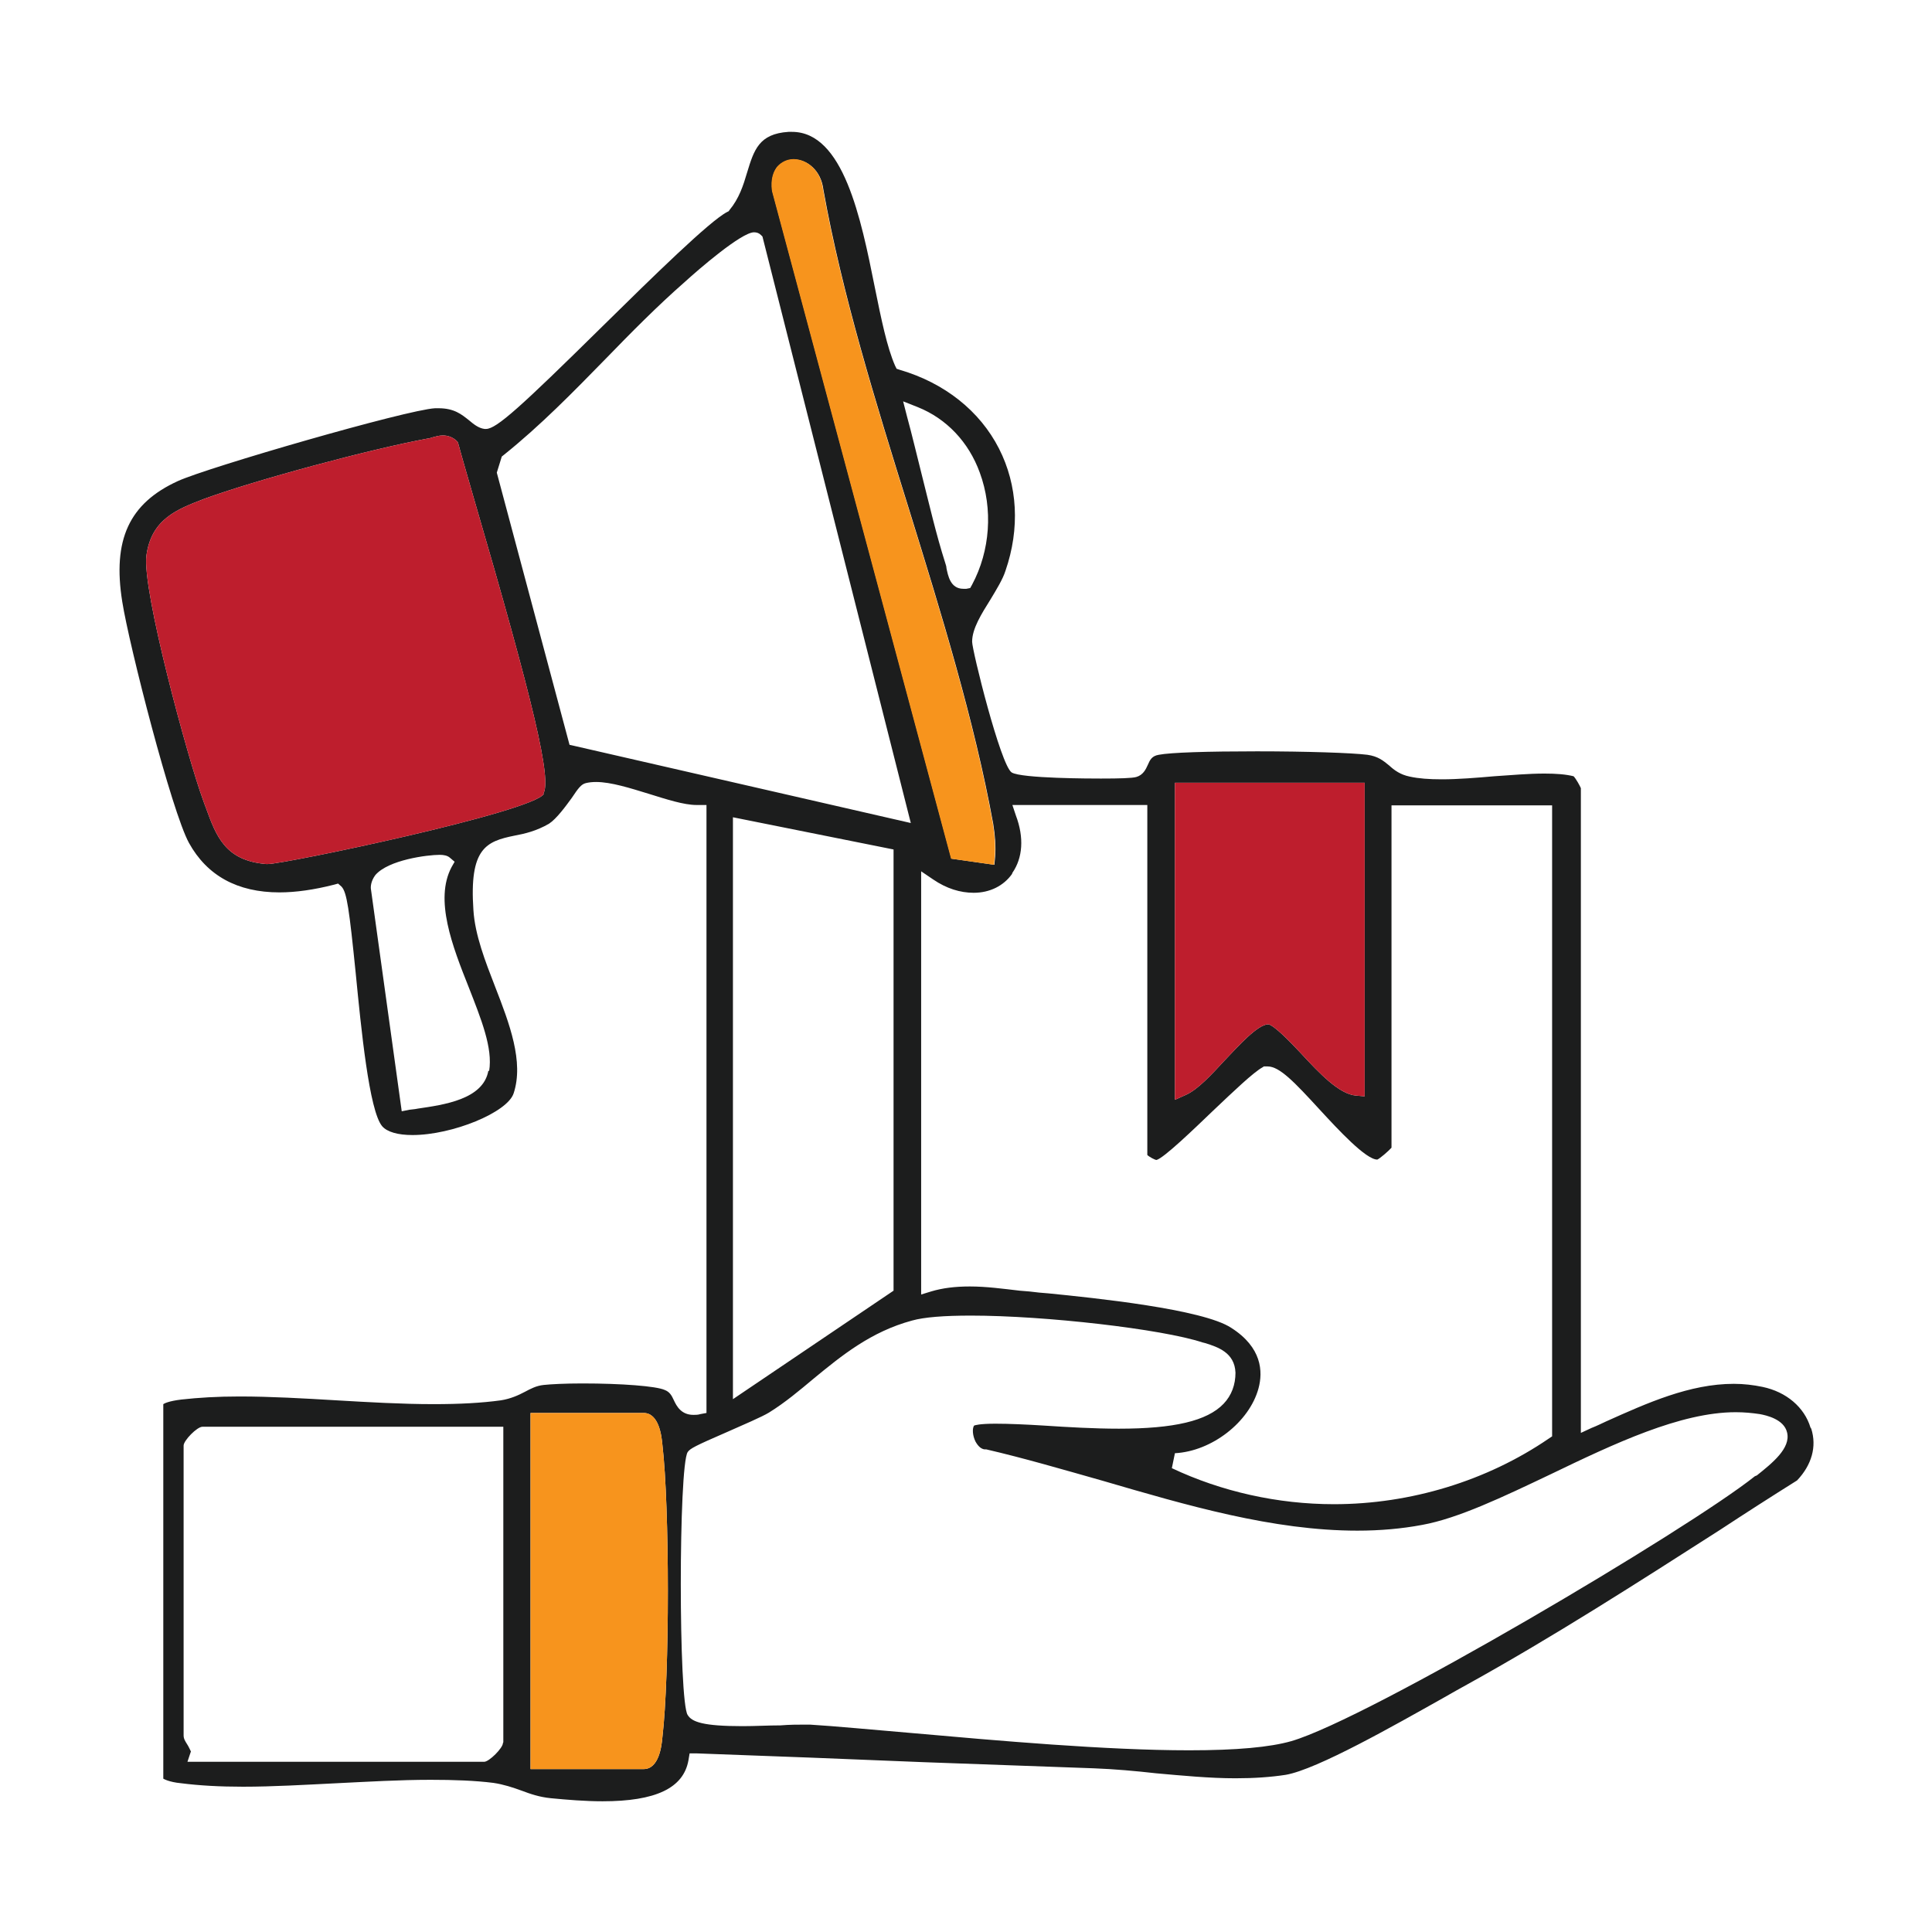 <svg viewBox="0 0 50.4 50.4" xmlns="http://www.w3.org/2000/svg" data-name="Layer 1" id="Layer_1">
  <defs>
    <style>
      .cls-1 {
        fill: #f7941d;
      }

      .cls-2 {
        fill: #1c1d1d;
      }

      .cls-3 {
        fill: #be1e2d;
      }
    </style>
  </defs>
  <path d="M47.23,37.24c-.16-.53-.63-.93-1.25-1.06-.24-.05-.49-.08-.75-.08-1.15,0-2.26.5-3.33.98-.13.06-.25.12-.38.17l-.28.13v-16.82c-.03-.07-.13-.25-.19-.31-.2-.05-.45-.07-.76-.07-.41,0-.86.04-1.31.07-.46.04-.94.08-1.37.08-.33,0-.6-.02-.83-.07-.25-.05-.41-.17-.54-.29-.16-.13-.29-.24-.57-.28-.4-.05-1.58-.09-2.88-.09s-2.25.03-2.56.09c-.18.03-.23.13-.29.27-.05.11-.12.26-.3.31-.11.03-.42.04-.92.04-.21,0-2.08,0-2.33-.16-.29-.2-1.03-3.18-1.03-3.41,0-.34.24-.72.49-1.12.15-.25.31-.51.38-.73.38-1.1.32-2.23-.17-3.19-.5-.98-1.42-1.71-2.58-2.05l-.09-.03-.04-.08c-.21-.48-.36-1.21-.53-2.05-.36-1.8-.82-4.05-2.16-4.05h-.09c-.77.05-.9.47-1.08,1.06-.1.34-.21.68-.46.98l-.02.03-.04.02c-.45.23-1.94,1.69-3.25,2.98-2.14,2.11-2.77,2.68-3.04,2.68h-.02s-.02,0-.02,0c-.16-.02-.29-.13-.41-.23-.19-.15-.38-.31-.79-.31h-.09c-.74.04-5.92,1.54-6.71,1.9-1.27.58-1.71,1.53-1.45,3.15.18,1.14,1.29,5.47,1.74,6.29.47.85,1.26,1.29,2.36,1.29.43,0,.91-.07,1.42-.2l.11-.03.09.08c.14.15.2.59.37,2.26.14,1.43.35,3.59.69,3.99.13.15.41.23.79.23,1.04,0,2.48-.59,2.64-1.09.27-.82-.11-1.82-.48-2.77-.26-.67-.53-1.36-.57-2.01-.11-1.61.33-1.79,1.07-1.94.27-.05.57-.12.9-.31.2-.13.44-.46.6-.68.16-.24.24-.35.36-.38.08-.02.17-.03.27-.03.39,0,.89.16,1.38.31.45.14.91.29,1.24.29h.26s0,15.86,0,15.86l-.16.03c-.06.02-.13.02-.18.02-.32,0-.44-.23-.51-.38-.06-.13-.11-.22-.24-.27-.22-.1-1.12-.17-2.15-.17-.45,0-.83.02-1.01.04-.19.02-.34.1-.49.18-.17.09-.37.18-.62.22-.51.07-1.08.1-1.76.1-.82,0-1.69-.05-2.54-.1-.84-.05-1.71-.1-2.52-.1-.58,0-1.07.03-1.52.08-.33.04-.44.1-.47.12v9.77s.14.09.47.12c.47.06,1,.09,1.61.09.78,0,1.62-.05,2.43-.09.82-.04,1.66-.09,2.46-.09.62,0,1.16.02,1.64.08.27.04.51.12.73.2.24.09.47.17.77.2.42.04.89.08,1.35.08,1.38,0,2.11-.34,2.24-1.07l.03-.18h.17c1.98.07,4,.15,5.94.23,1.47.05,2.96.11,4.44.16.53.02,1.09.07,1.62.13.68.06,1.39.13,2.07.13.49,0,.92-.03,1.31-.09.82-.14,2.87-1.31,4.1-2,.25-.14.47-.27.64-.36,2.24-1.24,4.45-2.66,6.59-4.03.67-.44,1.34-.87,2.01-1.29.38-.4.52-.88.37-1.35ZM13.12,45.47c0,.13-.36.49-.49.49h-7.74l.09-.27s-.07-.15-.1-.19c-.05-.08-.09-.14-.09-.23v-7.56c0-.13.35-.49.49-.49h7.85v8.23ZM17.28,45.32c-.02.23-.09.83-.49.83h-2.95v-9.29h2.95c.4,0,.47.6.49.83.19,1.61.19,6.02,0,7.63ZM30.65,20.42h4.95v8.18l-.23-.02c-.44-.04-.95-.58-1.44-1.11-.28-.3-.71-.74-.85-.75-.28.02-.74.53-1.12.93-.36.39-.71.77-1.02.91l-.29.13v-8.27ZM26.41,22.77c.27-.39.31-.92.09-1.5l-.09-.27h3.52v9.13c.05.05.2.13.24.13.19-.05.96-.79,1.47-1.28.56-.53,1.05-1,1.3-1.14l.03-.02h.04s.06,0,.06,0c.31,0,.7.41,1.36,1.13.48.52,1.2,1.3,1.5,1.3h0c.07-.03.29-.22.37-.31v-8.93h4.19v16.46l-.09.06c-1.61,1.1-3.6,1.71-5.6,1.71-1.47,0-2.94-.33-4.23-.94l.08-.39c.96-.05,1.94-.81,2.18-1.69.12-.44.09-1.07-.71-1.58-.74-.49-3.57-.78-4.77-.9l-.24-.02c-.16-.02-.34-.04-.51-.05-.43-.05-.87-.11-1.3-.11-.38,0-.71.04-1.01.13l-.26.08v-11.04l.31.21c.35.24.71.35,1.06.35.42,0,.78-.18,1-.49ZM23.94,10.62c.75.3,1.33.91,1.62,1.71.35.95.27,2.04-.2,2.92l-.05.09-.1.02s-.05,0-.08,0c-.34,0-.4-.35-.44-.54,0-.05-.02-.09-.03-.13-.24-.75-.42-1.54-.61-2.29-.13-.51-.25-1.03-.39-1.54l-.1-.39.38.15ZM20.29,4.35c.11-.12.26-.19.42-.19.34,0,.71.28.77.79.49,2.73,1.37,5.56,2.22,8.29.85,2.74,1.72,5.56,2.21,8.25.05.31.07.59.05.86l-.02.21-1.12-.16-4.67-17.41h0c-.05-.34.05-.54.14-.65ZM12.74,27.93c-.13.75-1.16.89-1.84.99-.09.02-.16.02-.22.03l-.2.04-.8-5.77c-.02-.09,0-.24.11-.39.34-.4,1.36-.53,1.68-.53.11,0,.2.02.26.07l.13.11-.08.14c-.45.85.02,2.06.45,3.14.32.82.63,1.58.53,2.18ZM14.19,20.71c-.31.48-6.77,1.83-7.2,1.83-.02,0-.04,0-.05,0-1.07-.09-1.3-.73-1.57-1.47-.03-.07-.05-.14-.08-.22-.38-1.03-1.59-5.46-1.47-6.36.13-.96.82-1.21,1.49-1.47,1.33-.49,4.33-1.3,5.85-1.58.04,0,.08-.02.12-.03.08-.02.17-.05.27-.05.13,0,.24.04.34.12l.05.05.02.06c.06.23.21.74.39,1.37,1.59,5.44,2.05,7.4,1.82,7.75ZM14.86,19.44l-1.9-7.11.13-.42.05-.04c.95-.76,1.82-1.65,2.66-2.51.66-.68,1.35-1.38,2.07-2.01.34-.31,1.47-1.29,1.8-1.29.07,0,.13.02.18.07l.04.04,3.87,15.3-8.9-2.04ZM23.31,22.16v11.51l-4.19,2.83v-15.18l4.19.84ZM45.78,38.51c-1.74,1.39-10.07,6.32-12.09,6.91-.56.16-1.43.24-2.67.24-2.16,0-4.98-.25-7.23-.45-1.07-.09-2-.18-2.66-.22h-.15c-.16,0-.38,0-.62.02-.31,0-.66.02-.99.02-1.03,0-1.32-.11-1.43-.29-.24-.34-.24-6.5,0-6.86.06-.09.19-.16,1.02-.52.43-.19.92-.4,1.1-.51.42-.26.8-.58,1.17-.89.73-.6,1.49-1.22,2.56-1.51.32-.09.84-.13,1.54-.13,1.93,0,4.98.35,6.04.7l.08.02c.31.1.76.24.78.77,0,.31-.1.59-.31.81-.43.45-1.3.65-2.73.65-.65,0-1.33-.04-1.94-.08-.48-.03-.93-.05-1.28-.05-.42,0-.54.04-.56.05-.05.08-.04.26.04.42.03.05.11.19.24.2h.04c.99.23,1.98.52,3.04.82,2.19.64,4.44,1.3,6.64,1.3.59,0,1.16-.05,1.69-.15.94-.17,2.11-.73,3.35-1.32,1.66-.8,3.39-1.62,4.83-1.62.22,0,.43.02.63.05.16.03.63.13.71.48.1.41-.39.8-.79,1.12Z" class="cls-2"></path>
  <path d="M25.95,22.35l-.02.21-1.12-.16-4.67-17.41h0c-.05-.34.05-.54.14-.65.11-.12.26-.19.42-.19.34,0,.71.28.77.79.49,2.73,1.37,5.56,2.22,8.29.85,2.74,1.72,5.56,2.21,8.25.05.31.07.59.05.86Z" class="cls-1"></path>
  <path d="M17.28,45.32c-.02.23-.09.83-.49.83h-2.95v-9.29h2.95c.4,0,.47.6.49.83.19,1.61.19,6.02,0,7.63Z" class="cls-1"></path>
  <path d="M35.6,20.42v8.18l-.23-.02c-.44-.04-.95-.58-1.44-1.11-.28-.3-.71-.74-.85-.75-.28.02-.74.53-1.12.93-.36.39-.71.77-1.02.91l-.29.13v-8.27h4.95Z" class="cls-3"></path>
  <path d="M14.19,20.71c-.31.48-6.77,1.83-7.2,1.83-.02,0-.04,0-.05,0-1.07-.09-1.3-.73-1.57-1.47-.03-.07-.05-.14-.08-.22-.38-1.03-1.59-5.46-1.47-6.36.13-.96.82-1.21,1.49-1.47,1.33-.49,4.33-1.3,5.85-1.58.04,0,.08-.02.12-.03.08-.02.17-.05.27-.05.13,0,.24.04.34.12l.05.05.02.06c.06.23.21.74.39,1.37,1.59,5.44,2.05,7.4,1.82,7.75Z" class="cls-3"></path>
</svg>